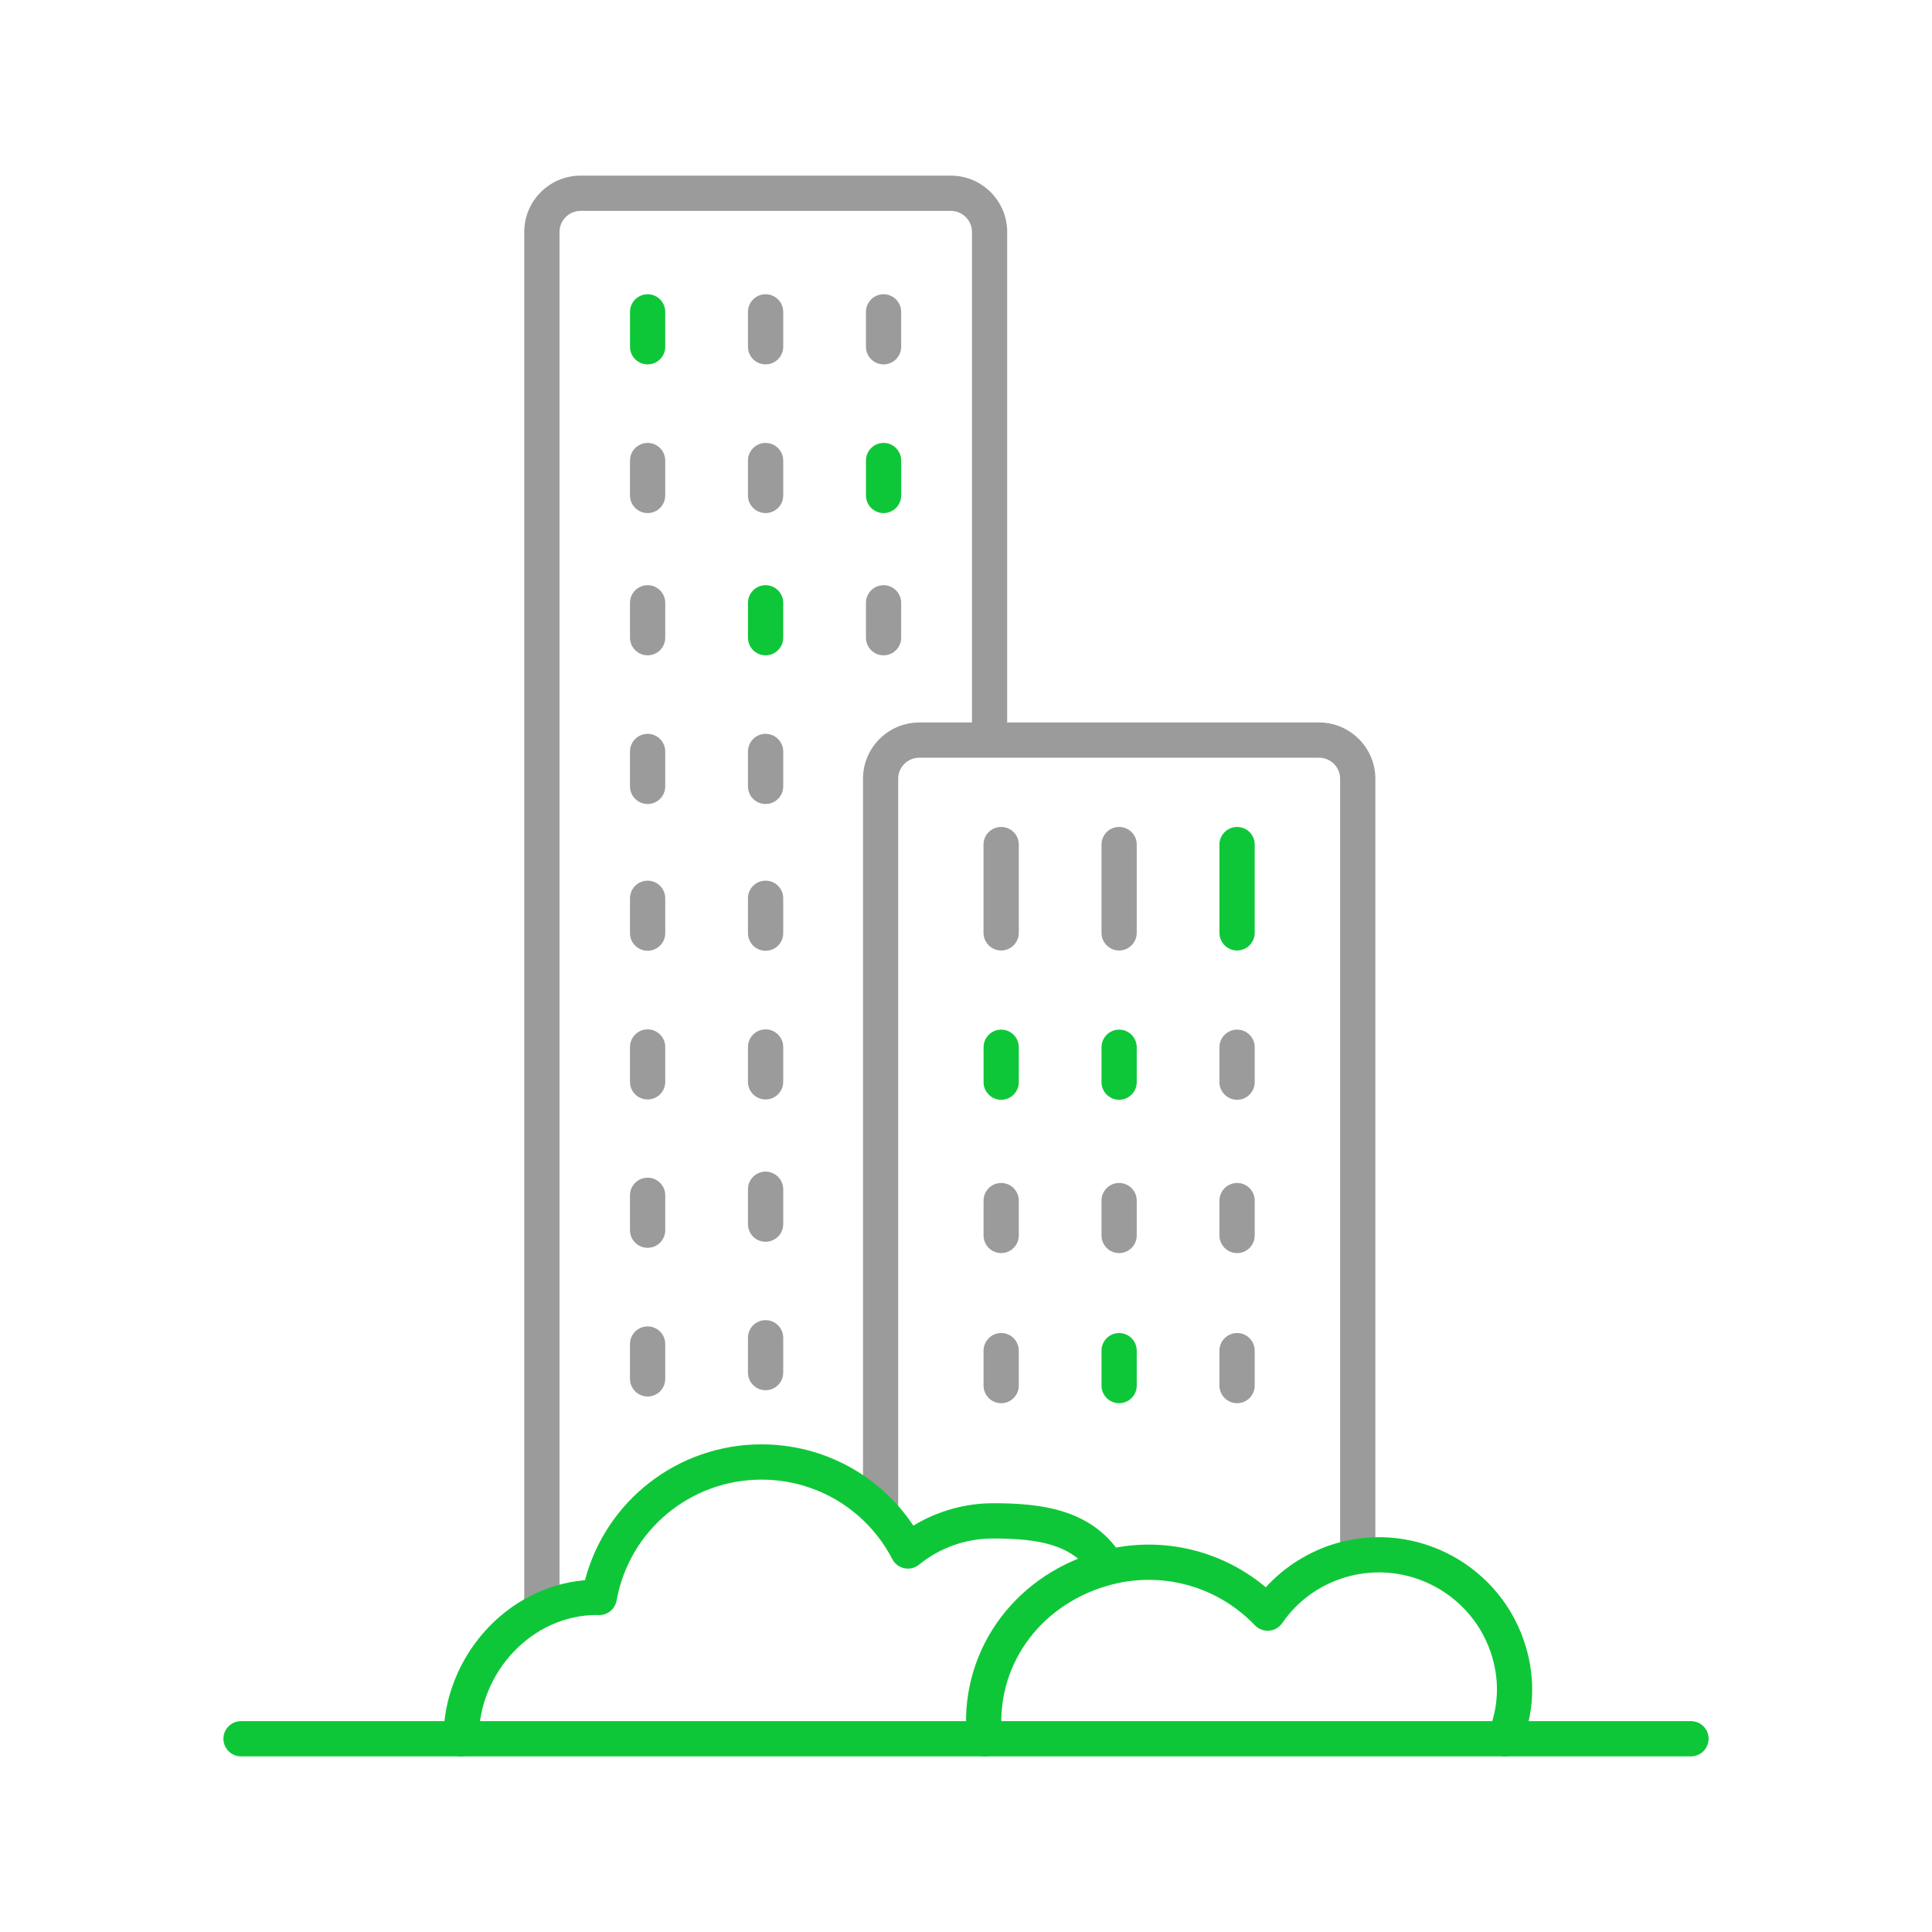 <?xml version="1.0" encoding="utf-8"?>
<!-- Generator: Adobe Illustrator 16.0.0, SVG Export Plug-In . SVG Version: 6.00 Build 0)  -->
<!DOCTYPE svg PUBLIC "-//W3C//DTD SVG 1.1//EN" "http://www.w3.org/Graphics/SVG/1.1/DTD/svg11.dtd">
<svg version="1.1" id="Layer_1" xmlns="http://www.w3.org/2000/svg" xmlns:xlink="http://www.w3.org/1999/xlink" x="0px" y="0px"
	 width="110px" height="110px" viewBox="0 0 110 110" enable-background="new 0 0 110 110" xml:space="preserve">
<g>
	<path fill="#0EC738" d="M36.875,20.746c-0.555,0-1.006-0.448-1.006-1.002v-1.986c0-0.554,0.451-1.005,1.006-1.005
		c0.553,0,1.001,0.451,1.001,1.005v1.986C37.875,20.298,37.428,20.746,36.875,20.746z"/>
	<path fill="#9B9B9B" d="M36.875,29.212c-0.555,0-1.006-0.448-1.006-1.002v-1.986c0-0.555,0.451-1.006,1.006-1.006
		c0.553,0,1.001,0.451,1.001,1.006v1.986C37.875,28.764,37.428,29.212,36.875,29.212z"/>
	<path fill="#9B9B9B" d="M43.589,20.746c-0.555,0-1.003-0.448-1.003-1.002v-1.986c0-0.554,0.448-1.005,1.003-1.005
		c0.554,0,1.004,0.451,1.004,1.005v1.986C44.594,20.298,44.144,20.746,43.589,20.746z"/>
	<path fill="#9B9B9B" d="M43.589,29.212c-0.555,0-1.003-0.448-1.003-1.002v-1.986c0-0.555,0.448-1.006,1.003-1.006
		c0.554,0,1.004,0.451,1.004,1.006v1.986C44.594,28.764,44.144,29.212,43.589,29.212z"/>
	<path fill="#9B9B9B" d="M50.307,20.746c-0.554,0-1.003-0.448-1.003-1.002v-1.986c0-0.554,0.449-1.005,1.003-1.005
		s1.002,0.451,1.002,1.005v1.986C51.309,20.298,50.861,20.746,50.307,20.746z"/>
	<path fill="#0EC738" d="M50.307,29.212c-0.554,0-1.003-0.448-1.003-1.002v-1.986c0-0.555,0.449-1.006,1.003-1.006
		s1.002,0.451,1.002,1.006v1.986C51.309,28.764,50.861,29.212,50.307,29.212z"/>
	<path fill="#9B9B9B" d="M36.875,37.311c-0.555,0-1.006-0.448-1.006-1.003v-1.985c0-0.554,0.451-1.005,1.006-1.005
		c0.553,0,1.001,0.452,1.001,1.005v1.985C37.875,36.863,37.428,37.311,36.875,37.311z"/>
	<path fill="#9B9B9B" d="M36.875,45.776c-0.555,0-1.006-0.448-1.006-1.002v-1.986c0-0.554,0.451-1.006,1.006-1.006
		c0.553,0,1.001,0.452,1.001,1.006v1.986C37.875,45.329,37.428,45.776,36.875,45.776z"/>
	<path fill="#0EC738" d="M43.589,37.311c-0.555,0-1.003-0.448-1.003-1.003v-1.985c0-0.554,0.448-1.005,1.003-1.005
		c0.554,0,1.004,0.452,1.004,1.005v1.985C44.594,36.863,44.144,37.311,43.589,37.311z"/>
	<path fill="#9B9B9B" d="M43.589,45.776c-0.555,0-1.003-0.448-1.003-1.002v-1.986c0-0.554,0.448-1.006,1.003-1.006
		c0.554,0,1.004,0.452,1.004,1.006v1.986C44.594,45.329,44.144,45.776,43.589,45.776z"/>
	<path fill="#9B9B9B" d="M50.307,37.311c-0.554,0-1.003-0.448-1.003-1.003v-1.985c0-0.554,0.449-1.005,1.003-1.005
		s1.002,0.452,1.002,1.005v1.985C51.309,36.863,50.861,37.311,50.307,37.311z"/>
	<path fill="#9B9B9B" d="M36.875,54.132c-0.555,0-1.006-0.447-1.006-1.002v-1.985c0-0.555,0.451-1.003,1.006-1.003
		c0.553,0,1.001,0.448,1.001,1.003v1.985C37.875,53.685,37.428,54.132,36.875,54.132z"/>
	<path fill="#9B9B9B" d="M36.875,62.598c-0.555,0-1.006-0.444-1.006-1.002V59.61c0-0.552,0.451-1.002,1.006-1.002
		c0.553,0,1.001,0.45,1.001,1.002v1.985C37.875,62.153,37.428,62.598,36.875,62.598z"/>
	<path fill="#9B9B9B" d="M36.875,71.045c-0.555,0-1.006-0.447-1.006-1.005v-1.986c0-0.551,0.451-1.002,1.006-1.002
		c0.553,0,1.001,0.451,1.001,1.002v1.986C37.875,70.598,37.428,71.045,36.875,71.045z"/>
	<path fill="#9B9B9B" d="M36.875,79.511c-0.555,0-1.006-0.451-1.006-1.002v-1.986c0-0.558,0.451-1.002,1.006-1.002
		c0.553,0,1.001,0.444,1.001,1.002v1.986C37.875,79.06,37.428,79.511,36.875,79.511z"/>
	<path fill="#9B9B9B" d="M43.589,54.132c-0.555,0-1.003-0.447-1.003-1.002v-1.985c0-0.555,0.448-1.003,1.003-1.003
		c0.554,0,1.004,0.448,1.004,1.003v1.985C44.594,53.685,44.144,54.132,43.589,54.132z"/>
	<path fill="#9B9B9B" d="M43.589,62.598c-0.555,0-1.003-0.444-1.003-1.002V59.61c0-0.552,0.448-1.002,1.003-1.002
		c0.554,0,1.004,0.45,1.004,1.002v1.985C44.594,62.153,44.144,62.598,43.589,62.598z"/>
	<path fill="#9B9B9B" d="M43.589,70.701c-0.555,0-1.003-0.448-1.003-1.006V67.71c0-0.552,0.448-1.003,1.003-1.003
		c0.554,0,1.004,0.451,1.004,1.003v1.985C44.594,70.253,44.144,70.701,43.589,70.701z"/>
	<path fill="#9B9B9B" d="M43.589,79.154c-0.555,0-1.003-0.452-1.003-1.003v-1.985c0-0.555,0.448-1.002,1.003-1.002
		c0.554,0,1.004,0.447,1.004,1.002v1.985C44.594,78.702,44.144,79.154,43.589,79.154z"/>
	<path fill="#9B9B9B" d="M30.851,92.12c-0.554,0-1.003-0.448-1.003-1.003v-77.91c0-1.767,1.438-3.207,3.208-3.207h21.082
		c1.769,0,3.206,1.44,3.206,3.207v28.184c0,0.552-0.447,1.003-1.002,1.003s-1.002-0.451-1.002-1.003V13.207
		c0-0.661-0.542-1.2-1.202-1.2H33.056c-0.661,0-1.199,0.539-1.199,1.2v77.91C31.856,91.672,31.405,92.12,30.851,92.12z"/>
	<path fill="#9B9B9B" d="M50.138,86.727c-0.555,0-1.002-0.451-1.002-1.002V44.339c0-1.767,1.438-3.204,3.208-3.204H75.1
		c1.766,0,3.207,1.438,3.207,3.204v44.123c0,0.558-0.45,1.005-1.002,1.005c-0.554,0-1.004-0.447-1.004-1.005V44.339
		c0-0.66-0.539-1.199-1.201-1.199H52.343c-0.665,0-1.204,0.539-1.204,1.199v41.386C51.14,86.275,50.692,86.727,50.138,86.727z"/>
	<path fill="#0EC738" d="M26.25,100c-0.554,0-1.002-0.45-1.002-1.002c0-4.68,3.625-8.664,8.058-9.027
		c1.188-4.527,5.291-7.735,10.051-7.735c3.511,0,6.729,1.747,8.646,4.629c1.361-0.827,2.935-1.277,4.539-1.277
		c2.76,0,5.54,0.344,7.226,2.837c0.313,0.457,0.19,1.084-0.27,1.392c-0.457,0.312-1.084,0.19-1.391-0.27
		c-1.096-1.62-3.019-1.951-5.565-1.951c-1.553,0-3.013,0.516-4.219,1.49c-0.234,0.191-0.541,0.267-0.835,0.203
		c-0.294-0.062-0.546-0.25-0.683-0.519c-1.453-2.795-4.307-4.526-7.447-4.526c-4.063,0-7.536,2.896-8.252,6.887
		c-0.089,0.483-0.514,0.833-1.006,0.827l-0.072-0.006c-0.022,0-0.041,0-0.063,0c-3.635,0-6.708,3.226-6.708,7.047
		C27.256,99.55,26.804,100,26.25,100z"/>
	<path fill="#0EC738" d="M85.672,100c-0.125,0-0.249-0.024-0.375-0.075c-0.513-0.207-0.761-0.79-0.553-1.303
		c0.565-1.397,0.638-2.839,0.216-4.278c-1.044-3.545-4.78-5.587-8.332-4.549c-1.491,0.439-2.744,1.342-3.626,2.619
		c-0.17,0.248-0.446,0.407-0.747,0.43c-0.3,0.025-0.595-0.091-0.802-0.304c-2.18-2.274-5.404-3.133-8.419-2.249
		c-3.942,1.152-6.401,4.691-5.978,8.6c0.059,0.552-0.342,1.047-0.891,1.103c-0.551,0.058-1.045-0.338-1.105-0.889
		c-0.529-4.893,2.518-9.31,7.406-10.739c3.371-0.987,6.952-0.217,9.604,2.007c1.072-1.177,2.459-2.048,3.993-2.499
		c4.613-1.354,9.465,1.297,10.818,5.906c0.555,1.886,0.46,3.766-0.278,5.595C86.447,99.762,86.07,100,85.672,100z"/>
	<path fill="#0EC738" d="M96.278,100H13.726c-0.555,0-1.006-0.45-1.006-1.002c0-0.555,0.451-1.003,1.006-1.003h82.553
		c0.554,0,1.002,0.448,1.002,1.003C97.28,99.55,96.832,100,96.278,100z"/>
	<path fill="#9B9B9B" d="M57.002,54.117c-0.553,0-1.005-0.452-1.005-1.006v-5.026c0-0.555,0.452-1.002,1.005-1.002
		c0.555,0,1.004,0.447,1.004,1.002v5.026C58.006,53.665,57.557,54.117,57.002,54.117z"/>
	<path fill="#9B9B9B" d="M63.717,54.117c-0.553,0-1.002-0.452-1.002-1.006v-5.026c0-0.555,0.449-1.002,1.002-1.002
		c0.555,0,1.004,0.447,1.004,1.002v5.026C64.721,53.665,64.271,54.117,63.717,54.117z"/>
	<path fill="#0EC738" d="M70.434,54.117c-0.552,0-1.004-0.452-1.004-1.006v-5.026c0-0.555,0.452-1.002,1.004-1.002
		c0.556,0,1.004,0.447,1.004,1.002v5.026C71.438,53.665,70.989,54.117,70.434,54.117z"/>
	<path fill="#0EC738" d="M57.002,62.617c-0.553,0-1.002-0.451-1.002-1.002v-1.986c0-0.557,0.449-1.006,1.002-1.006
		c0.555,0,1.004,0.449,1.004,1.006v1.986C58.006,62.166,57.557,62.617,57.002,62.617z"/>
	<path fill="#0EC738" d="M63.717,62.617c-0.55,0-1.002-0.451-1.002-1.002v-1.986c0-0.557,0.452-1.006,1.002-1.006
		c0.555,0,1.004,0.449,1.004,1.006v1.986C64.721,62.166,64.271,62.617,63.717,62.617z"/>
	<path fill="#9B9B9B" d="M70.436,62.617c-0.554,0-1.006-0.451-1.006-1.002v-1.986c0-0.557,0.452-1.006,1.006-1.006
		s1.002,0.449,1.002,1.006v1.986C71.438,62.166,70.989,62.617,70.436,62.617z"/>
	<path fill="#9B9B9B" d="M57.002,71.346c-0.553,0-1.002-0.448-1.002-1.006v-1.985c0-0.551,0.449-1.002,1.002-1.002
		c0.555,0,1.004,0.451,1.004,1.002v1.985C58.006,70.897,57.557,71.346,57.002,71.346z"/>
	<path fill="#9B9B9B" d="M63.717,71.346c-0.55,0-1.002-0.448-1.002-1.006v-1.985c0-0.551,0.452-1.002,1.002-1.002
		c0.555,0,1.004,0.451,1.004,1.002v1.985C64.721,70.897,64.271,71.346,63.717,71.346z"/>
	<path fill="#9B9B9B" d="M70.436,71.346c-0.554,0-1.006-0.448-1.006-1.006v-1.985c0-0.551,0.452-1.002,1.006-1.002
		s1.002,0.451,1.002,1.002v1.985C71.438,70.897,70.989,71.346,70.436,71.346z"/>
	<path fill="#9B9B9B" d="M57.002,79.893c-0.553,0-1.002-0.451-1.002-1.002v-1.989c0-0.554,0.449-1.005,1.002-1.005
		c0.555,0,1.004,0.451,1.004,1.005v1.989C58.006,79.441,57.557,79.893,57.002,79.893z"/>
	<path fill="#0EC738" d="M63.717,79.893c-0.55,0-1.002-0.451-1.002-1.002v-1.989c0-0.554,0.452-1.005,1.002-1.005
		c0.555,0,1.004,0.451,1.004,1.005v1.989C64.721,79.441,64.271,79.893,63.717,79.893z"/>
	<path fill="#9B9B9B" d="M70.436,79.893c-0.554,0-1.006-0.451-1.006-1.002v-1.989c0-0.554,0.452-1.005,1.006-1.005
		s1.002,0.451,1.002,1.005v1.989C71.438,79.441,70.989,79.893,70.436,79.893z"/>
</g>
</svg>
